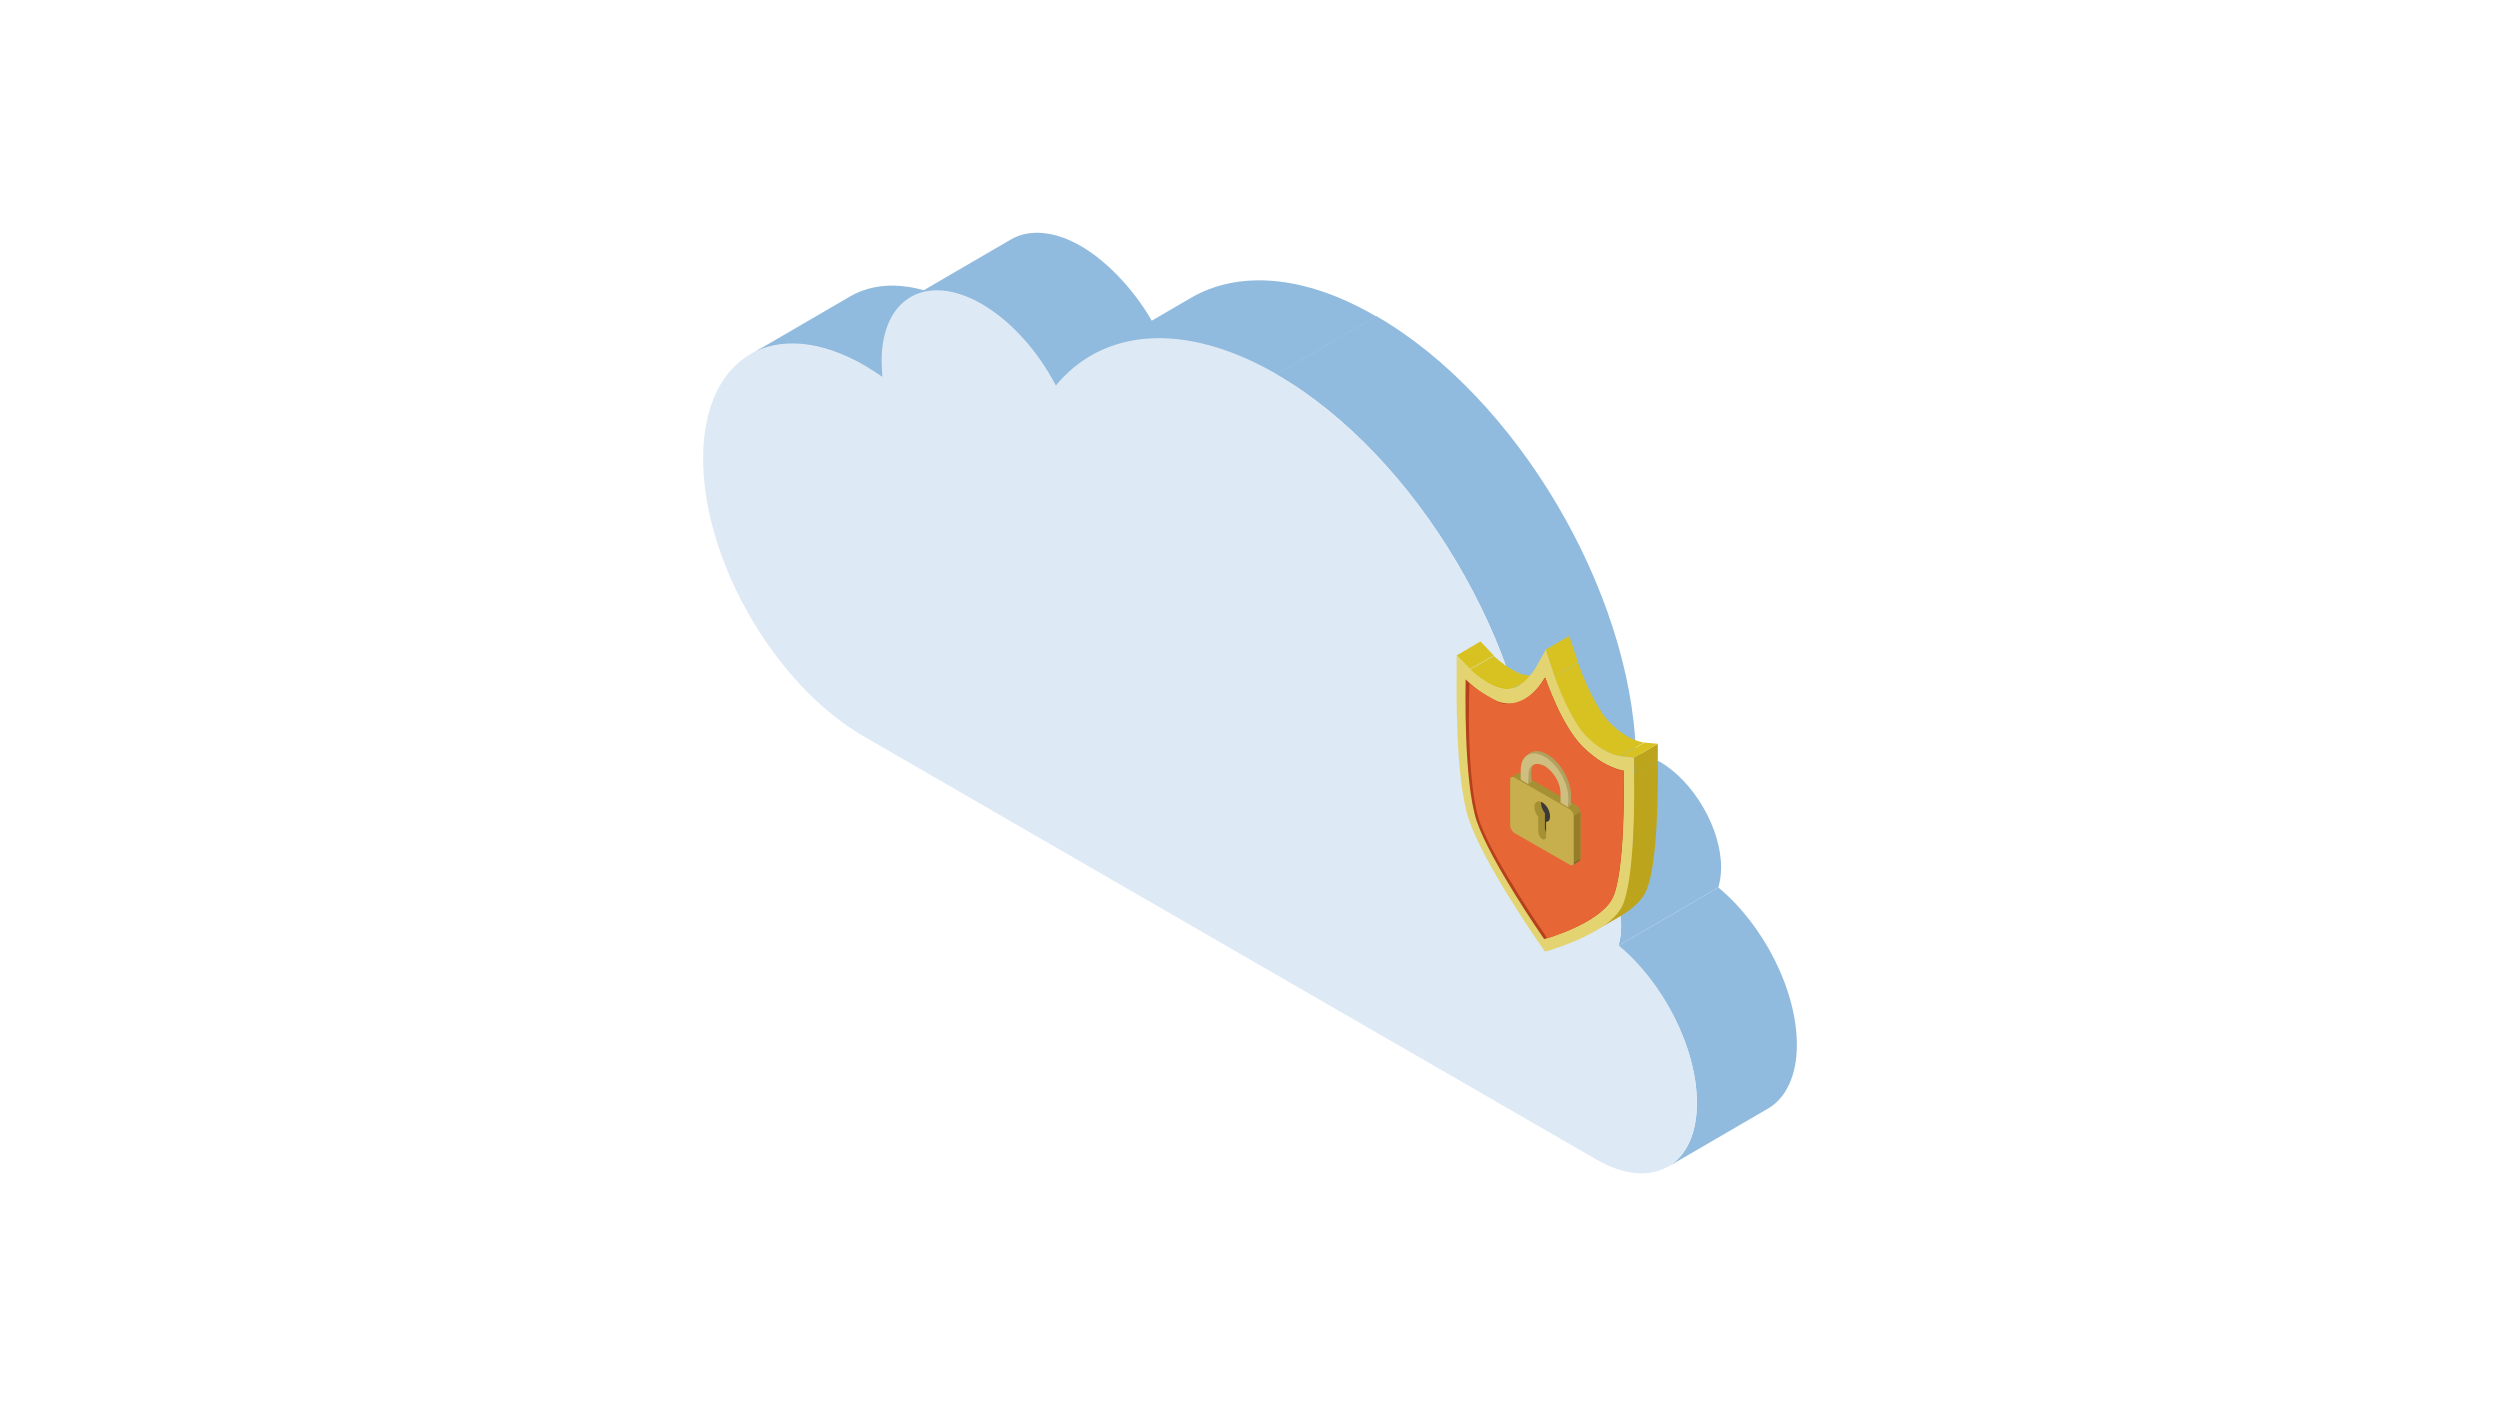 <?xml version="1.0" encoding="UTF-8"?>
<svg id="_レイヤー_1" data-name="レイヤー_1" xmlns="http://www.w3.org/2000/svg" version="1.1" viewBox="0 0 640 360">
  <!-- Generator: Adobe Illustrator 29.3.0, SVG Export Plug-In . SVG Version: 2.1.0 Build 146)  -->
  <defs>
    <style>
      .st0 {
        fill: #b5401c;
      }

      .st1 {
        fill: #947f28;
      }

      .st2 {
        fill: #e4d371;
      }

      .st3 {
        fill: #d8c221;
      }

      .st4 {
        fill: #91bbde;
      }

      .st5 {
        fill: #756629;
      }

      .st6 {
        fill: #bca51d;
      }

      .st7 {
        fill: #cebe7f;
      }

      .st8 {
        fill: #e76635;
      }

      .st9 {
        fill: #dde9f5;
      }

      .st10 {
        fill: #b1a15f;
      }

      .st11 {
        fill: #3c3a39;
      }

      .st12 {
        fill: #a69034;
      }

      .st13 {
        fill: #c6af4c;
      }
    </style>
  </defs>
  <g>
    <g>
      <path class="st4" d="M192,90.8l25.6-14.9c7.5-4.4,17.9-3.7,29.4,2.9s3,1.9,4.5,2.9l-25.6,14.9c-1.5-1-3-2-4.5-2.9-11.5-6.6-21.9-7.2-29.4-2.9Z"/>
      <path class="st4" d="M233.2,76.2l25.6-14.9c4.6-2.7,11.1-2.3,18.1,1.8s14.4,12.1,19,20.9l-25.6,14.9c-4.7-8.7-11.5-16.5-19-20.9-7.1-4.1-13.5-4.5-18.1-1.8Z"/>
      <path class="st4" d="M279.2,91.2l25.6-14.9c12.1-7.1,29-6.1,47.5,4.7l-25.6,14.9c-18.6-10.7-35.4-11.7-47.5-4.7Z"/>
      <path class="st4" d="M452.6,283.8l-25.6,14.9c4.6-2.7,7.4-8.3,7.4-16.3,0-14.1-8.6-30.8-20.1-40.3l25.6-14.9c11.5,9.5,20.1,26.2,20.1,40.3,0,8-2.9,13.7-7.4,16.3Z"/>
      <path class="st4" d="M393.2,207.8l25.6-14.9c1.9.2,3.9.9,6.1,2.1,8.7,5,15.8,17.2,15.7,27.2,0,1.9-.3,3.5-.7,5l-25.6,14.9c.5-1.4.7-3.1.7-5,0-10-7-22.2-15.7-27.2s-4.2-1.9-6.1-2.1Z"/>
    </g>
    <path class="st4" d="M326.7,95.8l25.6-14.9c35.9,20.7,65.1,70.2,66.5,111.9l-25.6,14.9c-1.4-41.7-30.6-91.2-66.5-111.9Z"/>
  </g>
  <path class="st9" d="M326.7,95.8c35.9,20.7,65.1,70.2,66.5,111.9,1.9.2,3.9.9,6.1,2.1,8.7,5,15.8,17.2,15.7,27.2,0,1.9-.3,3.5-.7,5,11.5,9.5,20.1,26.2,20.1,40.3,0,16.2-11.5,22.7-25.6,14.6-14.1-8.1-164.9-95.2-187.7-108.4-22.8-13.2-41.2-45.1-41.1-71.3s18.6-36.8,41.4-23.6c1.5.9,3,1.9,4.5,2.9-.1-1.4-.2-2.7-.2-4.1,0-16.2,11.5-22.7,25.6-14.6,7.6,4.4,14.4,12.1,19,20.9,11.9-14.5,32.7-16.6,56.4-3Z"/>
  <g>
    <g>
      <g>
        <polygon class="st3" points="372.9 167.8 379 164.2 382.4 167.8 376.3 171.3 372.9 167.8"/>
        <path class="st3" d="M394.7,172.1l-6.1,3.5c-1.1.6-2.2,1-3.5.8-1.4-.2-2.8-.7-4.3-1.6-2.6-1.5-4.5-3.4-4.5-3.4l6.1-3.5s1.9,1.9,4.5,3.4,3,1.4,4.3,1.6c1.2.2,2.4-.2,3.5-.8Z"/>
      </g>
      <path class="st6" d="M414.4,234.8l-6.1,3.5c2.8-1.6,5.3-3.6,6.6-5.9,3.7-6.5,3.4-31.4,3.4-34.2l6.1-3.5c0,2.8.4,27.8-3.4,34.2-1.3,2.3-3.9,4.3-6.6,5.9Z"/>
      <polygon class="st6" points="418.3 194 424.4 190.4 424.4 194.7 418.4 198.3 418.3 194"/>
      <g>
        <polygon class="st3" points="395.7 166.3 401.7 162.8 404 169.6 397.9 173.2 395.7 166.3"/>
        <path class="st3" d="M397.9,173.2l6.1-3.5c1,3,4.4,11.5,8.1,15.3,1.4,1.4,2.8,2.5,4.3,3.4,2.6,1.5,4.5,1.7,4.5,1.7l-6.1,3.5s-1.9-.2-4.5-1.7-3-2-4.3-3.4c-3.7-3.8-7.2-12.3-8.1-15.3Z"/>
        <polygon class="st3" points="414.9 193.6 421 190.1 424.4 190.4 418.3 194 414.9 193.6"/>
      </g>
      <path class="st2" d="M395.7,166.3l2.3,6.9c1,3,4.4,11.5,8.1,15.3,1.4,1.4,2.8,2.5,4.3,3.4,2.6,1.5,4.5,1.7,4.5,1.7l3.4.4v4.3c.1,2.8.4,27.8-3.3,34.2-3.8,6.5-17.5,10.5-18,10.7l-1.5.4-1.5-2.2c-.6-.8-14.2-20.5-17.9-31.4-3.7-10.8-3.2-35.3-3.2-38v-4.2c0,0,3.5,3.6,3.5,3.6,0,0,1.9,1.9,4.5,3.4s3,1.4,4.3,1.6c3.8.6,7.2-4.1,8.2-5.9l2.3-4.2Z"/>
      <path class="st0" d="M395.6,173.5c.2.6,4,12,9.5,17.6,1.9,1.9,3.7,3.2,5.2,4.1,3.2,1.8,5.3,2.1,5.4,2.1,0,1.3.5,26.8-3.1,33-3.6,6.2-16.6,9.9-17.3,10.1-.7-1-13.6-19.7-17.2-30-3.5-10.3-2.9-35.2-2.9-36.5.1.1,2.3,2.4,5.4,4.2s3.4,1.7,5.2,2c5.6.8,9.4-6.2,9.6-6.5Z"/>
      <path class="st8" d="M395.6,173.5c.2.6,4.1,12.1,9.5,17.6,1.8,1.8,3.7,3.2,5.2,4.1,3.1,1.8,4.5,2.1,5.4,2.1,0,1.3.4,27-3.1,33-3.5,6-15.8,9.7-16.5,9.9-.7-1-13.1-19-17-29s-3-35.1-2.9-36.4c.4.7,1.9,1.8,5,3.6s3.2,1.8,5.1,1.7c5.6-.2,9-6.2,9.2-6.6Z"/>
    </g>
    <g>
      <polygon class="st12" points="387 198.9 388.6 197.9 389.3 198.6 388.3 199.6 387 198.9"/>
      <polygon class="st11" points="402.6 218.4 392.8 212.8 392.8 201.5 402.6 207.1 402.6 218.4"/>
      <path class="st12" d="M403.6,206.2l-14.3-8.2c-.6-.3-1,0-1,.6v11.8c0,.6.5,1.4,1,1.8l14.3,8.2c.6.3,1,0,1-.6v-11.8c0-.6-.5-1.4-1-1.8ZM397.5,209.4v3.8c0,.6-.5.9-1,.6s-1-1.1-1-1.8v-3.8c-.6-.8-1-1.8-1-2.6,0-1.3.9-1.8,2-1.2s2,2.2,2,3.5-.4,1.4-1,1.5Z"/>
      <path class="st10" d="M402.2,203.7c0-3.9-2.8-8.7-6.1-10.6h0c-3.4-1.9-6.1-.4-6.1,3.5h0v2.4l2,1.2v-2.4h0c0-1.3.4-2.2,1.2-2.6s1.8-.3,2.9.3,2.1,1.7,2.9,3,1.2,2.8,1.2,4v2.4l2,1.2v-2.4h0Z"/>
      <path class="st7" d="M401.5,204.3c0-3.9-2.8-8.7-6.1-10.6h0c-3.4-1.9-6.1-.4-6.1,3.5h0v2.4l2,1.2v-2.4h0c0-1.3.4-2.2,1.2-2.6s1.8-.3,2.9.3,2.1,1.7,2.9,3,1.2,2.8,1.2,4v2.4l2,1.2v-2.4h0Z"/>
      <path class="st5" d="M402.6,221.4c-.2.1,1.5-.8,1.7-1s.3-.6.3-.6l-1.7,1s-.1.5-.3.6Z"/>
      <path class="st13" d="M401.9,207.2l-14.3-8.2c-.6-.3-1,0-1,.6v11.8c0,.6.5,1.4,1,1.8l14.3,8.2c.6.3,1,0,1-.6v-11.8c0-.6-.5-1.4-1-1.8ZM395.8,210.4v3.8c0,.6-.5.9-1,.6s-1-1.1-1-1.8v-3.8c-.6-.8-1-1.8-1-2.6,0-1.3.9-1.8,2-1.2s2,2.2,2,3.5-.4,1.4-1,1.5Z"/>
      <polygon class="st1" points="404.6 219.8 402.9 220.8 402.9 208.8 404.6 207.8 404.6 219.8"/>
      <polygon class="st10" points="391.3 200.7 392 200.2 392 199.1 391.3 199.4 391.3 200.7"/>
      <polygon class="st10" points="401.5 206.6 402.2 206 402.2 205.4 401.5 205.6 401.5 206.6"/>
    </g>
  </g>
</svg>